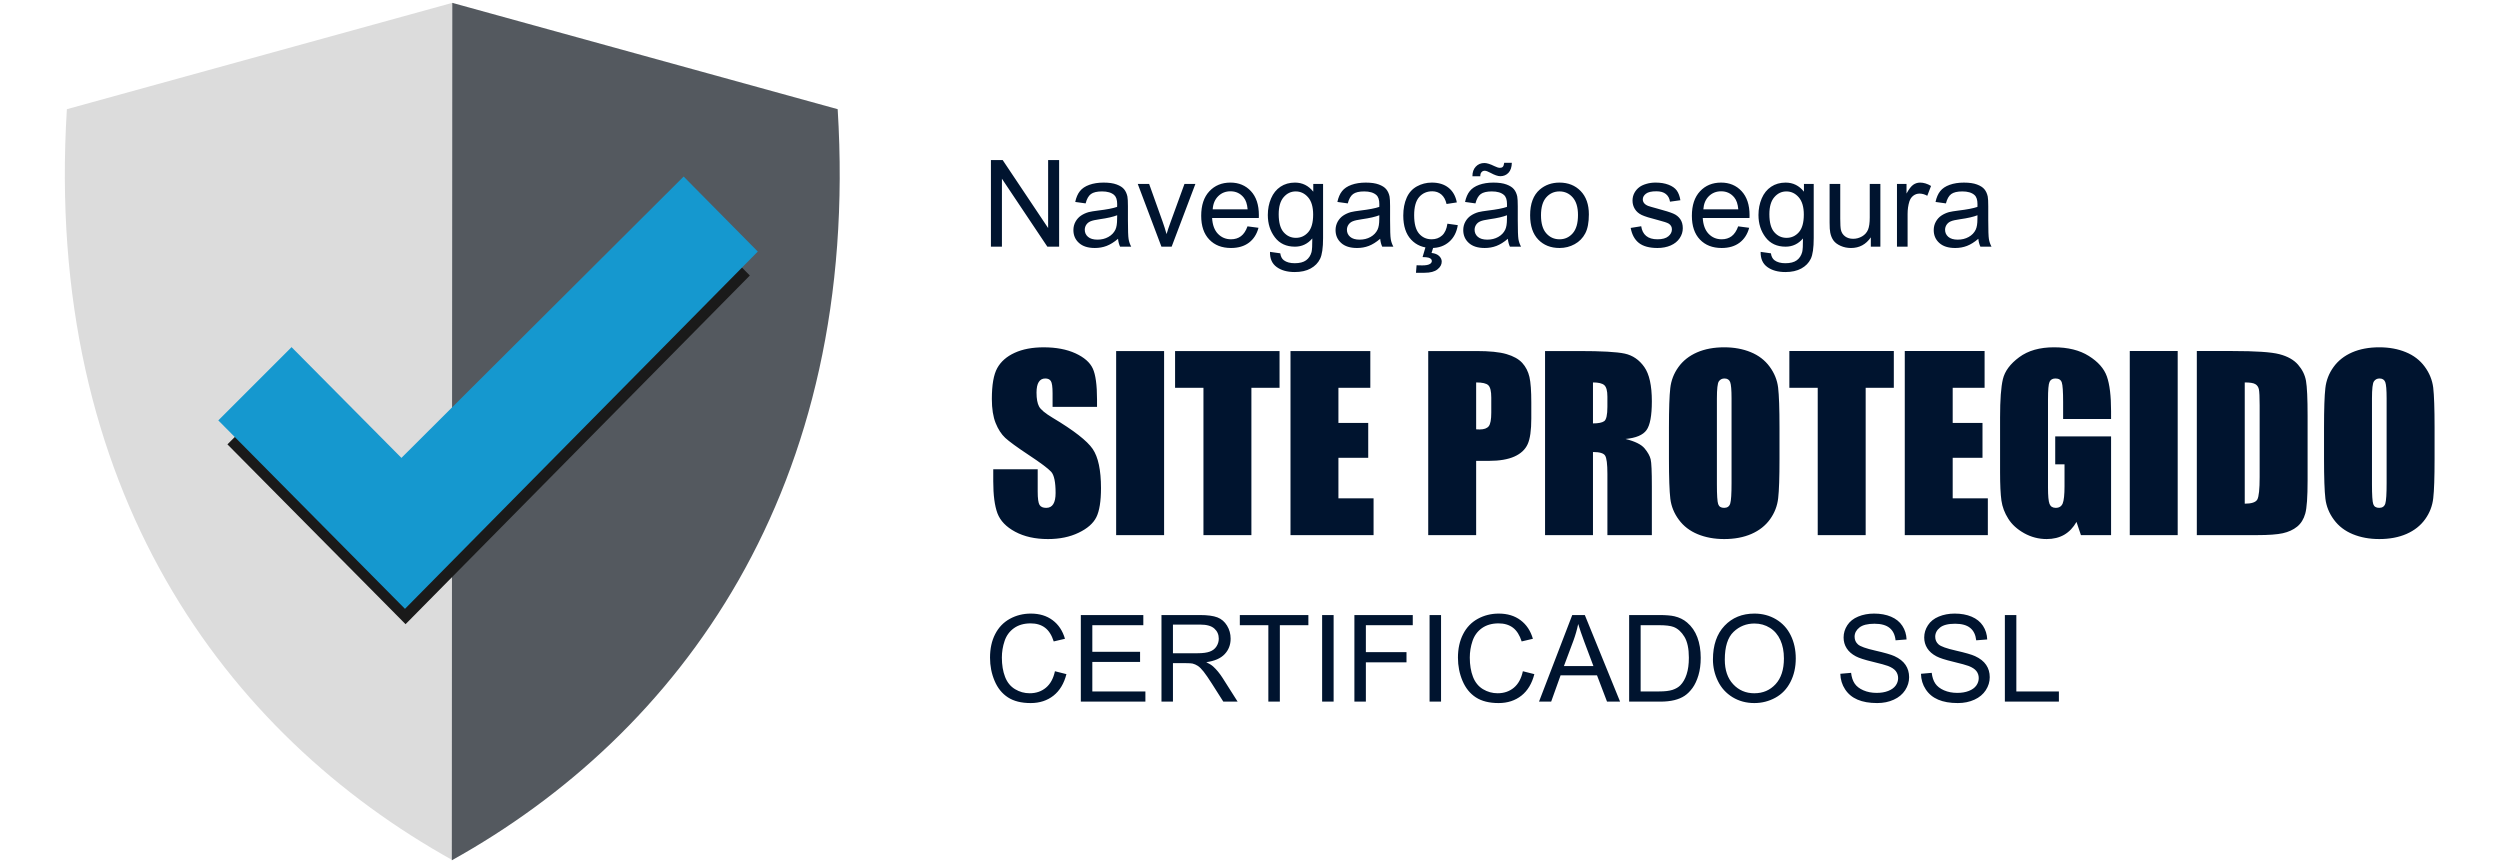 <svg xmlns="http://www.w3.org/2000/svg" xmlns:xlink="http://www.w3.org/1999/xlink" xmlns:xodm="http://www.corel.com/coreldraw/odm/2003" xml:space="preserve" width="1000px" height="345px" style="shape-rendering:geometricPrecision; text-rendering:geometricPrecision; image-rendering:optimizeQuality; fill-rule:evenodd; clip-rule:evenodd" viewBox="0 0 1000 344.83"> <defs> <style type="text/css"> <![CDATA[ .fil4 {fill:#1598CF} .fil3 {fill:#1A1A1A} .fil2 {fill:#54595F} .fil1 {fill:gainsboro} .fil0 {fill:#00142F;fill-rule:nonzero} ]]> </style> </defs> <g id="Camada_x0020_1">  <g id="_2135707256448"> <path class="fil0" d="M438.81 162.67l-17.78 0 0 -5.45c0,-2.54 -0.23,-4.17 -0.68,-4.87 -0.45,-0.7 -1.19,-1.04 -2.25,-1.04 -1.15,0 -2.01,0.47 -2.6,1.41 -0.59,0.93 -0.89,2.34 -0.89,4.25 0,2.45 0.34,4.3 1.01,5.54 0.65,1.23 2.45,2.73 5.41,4.5 8.49,5.07 13.84,9.25 16.05,12.49 2.21,3.24 3.32,8.47 3.32,15.67 0,5.24 -0.62,9.1 -1.85,11.6 -1.23,2.48 -3.58,4.56 -7.11,6.24 -3.5,1.69 -7.58,2.53 -12.25,2.53 -5.12,0 -9.48,-0.98 -13.11,-2.92 -3.62,-1.94 -5.97,-4.4 -7.11,-7.4 -1.11,-3.01 -1.67,-7.28 -1.67,-12.78l0 -4.83 17.78 0 0 8.95c0,2.77 0.25,4.53 0.74,5.33 0.5,0.79 1.38,1.17 2.66,1.17 1.27,0 2.21,-0.49 2.83,-1.5 0.62,-0.99 0.93,-2.48 0.93,-4.44 0,-4.33 -0.58,-7.17 -1.76,-8.48 -1.23,-1.34 -4.21,-3.57 -8.96,-6.71 -4.74,-3.14 -7.88,-5.44 -9.43,-6.87 -1.53,-1.43 -2.82,-3.4 -3.83,-5.91 -1.01,-2.51 -1.52,-5.72 -1.52,-9.63 0,-5.64 0.71,-9.76 2.16,-12.37 1.44,-2.6 3.75,-4.64 6.96,-6.11 3.21,-1.47 7.08,-2.2 11.62,-2.2 4.97,0 9.19,0.8 12.69,2.4 3.49,1.61 5.81,3.63 6.94,6.08 1.13,2.44 1.7,6.58 1.7,12.43l0 2.92zm26.83 -22.34l0 73.63 -19.18 0 0 -73.63 19.18 0zm46.18 0l0 14.7 -11.26 0 0 58.93 -19.18 0 0 -58.93 -11.35 0 0 -14.7 41.79 0zm4.38 0l31.93 0 0 14.7 -12.76 0 0 14.06 11.92 0 0 13.96 -11.92 0 0 16.2 14.06 0 0 14.71 -33.23 0 0 -73.63zm55.09 0l19.28 0c5.21,0 9.22,0.4 12.02,1.22 2.8,0.82 4.91,2 6.32,3.54 1.41,1.55 2.36,3.43 2.87,5.62 0.5,2.2 0.74,5.6 0.74,10.2l0 6.41c0,4.69 -0.48,8.11 -1.45,10.25 -0.97,2.16 -2.75,3.82 -5.33,4.97 -2.59,1.15 -5.97,1.72 -10.14,1.72l-5.14 0 0 29.7 -19.17 0 0 -73.63zm19.17 12.56l0 18.76c0.55,0.03 1.01,0.05 1.4,0.05 1.75,0 2.96,-0.44 3.65,-1.31 0.66,-0.85 1,-2.65 1,-5.38l0 -6.07c0,-2.51 -0.38,-4.15 -1.18,-4.92 -0.77,-0.76 -2.4,-1.13 -4.87,-1.13zm27.56 -12.56l13.54 0c9.03,0 15.14,0.34 18.34,1.03 3.19,0.7 5.8,2.49 7.82,5.36 2.01,2.85 3.02,7.43 3.02,13.7 0,5.72 -0.71,9.57 -2.14,11.54 -1.41,1.97 -4.22,3.15 -8.41,3.54 3.79,0.94 6.35,2.2 7.65,3.78 1.3,1.57 2.11,3.03 2.42,4.35 0.33,1.31 0.48,4.94 0.48,10.89l0 19.44 -17.78 0 0 -24.5c0,-3.94 -0.31,-6.38 -0.93,-7.32 -0.6,-0.95 -2.22,-1.42 -4.84,-1.42l0 33.24 -19.17 0 0 -73.63zm19.17 12.56l0 16.39c2.14,0 3.63,-0.3 4.48,-0.89 0.86,-0.59 1.29,-2.51 1.29,-5.75l0 -4.05c0,-2.35 -0.42,-3.88 -1.24,-4.61 -0.82,-0.73 -2.34,-1.09 -4.53,-1.09zm74.61 30.6c0,7.4 -0.17,12.62 -0.53,15.7 -0.34,3.08 -1.43,5.89 -3.26,8.44 -1.83,2.54 -4.31,4.49 -7.43,5.86 -3.12,1.36 -6.75,2.05 -10.89,2.05 -3.94,0 -7.46,-0.65 -10.6,-1.94 -3.13,-1.29 -5.66,-3.21 -7.55,-5.79 -1.91,-2.57 -3.04,-5.38 -3.41,-8.41 -0.36,-3.04 -0.55,-8.34 -0.55,-15.91l0 -12.6c0,-7.4 0.17,-12.63 0.53,-15.7 0.34,-3.09 1.43,-5.9 3.26,-8.44 1.83,-2.55 4.31,-4.5 7.43,-5.87 3.12,-1.36 6.75,-2.04 10.89,-2.04 3.94,0 7.46,0.65 10.6,1.94 3.13,1.28 5.66,3.21 7.55,5.78 1.91,2.58 3.04,5.39 3.41,8.41 0.36,3.04 0.55,8.35 0.55,15.92l0 12.6zm-19.18 -24.19c0,-3.41 -0.18,-5.6 -0.56,-6.56 -0.37,-0.95 -1.13,-1.43 -2.28,-1.43 -0.97,0 -1.72,0.39 -2.25,1.16 -0.51,0.76 -0.77,3.04 -0.77,6.83l0 34.36c0,4.27 0.17,6.91 0.51,7.9 0.34,1.01 1.13,1.5 2.37,1.5 1.28,0 2.1,-0.57 2.45,-1.72 0.36,-1.15 0.53,-3.89 0.53,-8.22l0 -33.82zm64.91 -18.97l0 14.7 -11.26 0 0 58.93 -19.18 0 0 -58.93 -11.35 0 0 -14.7 41.79 0zm4.38 0l31.93 0 0 14.7 -12.76 0 0 14.06 11.92 0 0 13.96 -11.92 0 0 16.2 14.06 0 0 14.71 -33.23 0 0 -73.63zm82.52 27.18l-19.18 0 0 -6.69c0,-4.22 -0.17,-6.86 -0.53,-7.91 -0.35,-1.07 -1.21,-1.6 -2.54,-1.6 -1.15,0 -1.94,0.45 -2.36,1.36 -0.42,0.91 -0.62,3.25 -0.62,7l0 35.31c0,3.29 0.2,5.48 0.62,6.52 0.42,1.04 1.24,1.56 2.48,1.56 1.37,0 2.29,-0.59 2.78,-1.76 0.48,-1.18 0.73,-3.49 0.73,-6.92l0 -8.72 -3.72 0 0 -11.17 22.34 0 0 39.47 -12.06 0 -1.77 -5.28c-1.3,2.28 -2.94,3.99 -4.91,5.14 -1.99,1.14 -4.33,1.72 -7.02,1.72 -3.21,0 -6.2,-0.78 -9.01,-2.34 -2.79,-1.57 -4.92,-3.5 -6.36,-5.81 -1.46,-2.29 -2.36,-4.71 -2.73,-7.24 -0.36,-2.53 -0.54,-6.33 -0.54,-11.39l0 -21.87c0,-7.03 0.37,-12.14 1.13,-15.32 0.76,-3.19 2.93,-6.11 6.51,-8.76 3.59,-2.66 8.23,-3.97 13.92,-3.97 5.6,0 10.24,1.14 13.93,3.46 3.69,2.31 6.12,5.04 7.23,8.2 1.12,3.18 1.68,7.78 1.68,13.83l0 3.18zm26.65 -27.18l0 73.63 -19.17 0 0 -73.63 19.17 0zm7.65 0l14.32 0c9.23,0 15.48,0.41 18.74,1.27 3.26,0.85 5.74,2.25 7.43,4.19 1.69,1.94 2.76,4.09 3.18,6.47 0.42,2.39 0.64,7.06 0.64,14.04l0 25.78c0,6.61 -0.31,11.03 -0.93,13.25 -0.62,2.23 -1.71,3.99 -3.25,5.24 -1.55,1.26 -3.46,2.13 -5.74,2.64 -2.26,0.5 -5.69,0.75 -10.27,0.75l-24.12 0 0 -73.63zm19.17 12.56l0 48.5c2.72,0 4.39,-0.56 5.02,-1.66 0.63,-1.12 0.94,-4.13 0.94,-9.05l0 -28.63c0,-3.34 -0.11,-5.48 -0.31,-6.43 -0.22,-0.94 -0.68,-1.63 -1.44,-2.06 -0.75,-0.45 -2.14,-0.67 -4.21,-0.67zm75.93 30.6c0,7.4 -0.17,12.62 -0.53,15.7 -0.34,3.08 -1.42,5.89 -3.26,8.44 -1.83,2.54 -4.31,4.49 -7.43,5.86 -3.11,1.36 -6.75,2.05 -10.89,2.05 -3.94,0 -7.46,-0.65 -10.59,-1.94 -3.14,-1.29 -5.67,-3.21 -7.56,-5.79 -1.91,-2.57 -3.04,-5.38 -3.41,-8.41 -0.36,-3.04 -0.55,-8.34 -0.55,-15.91l0 -12.6c0,-7.4 0.18,-12.63 0.53,-15.7 0.34,-3.09 1.43,-5.9 3.26,-8.44 1.83,-2.55 4.31,-4.5 7.43,-5.87 3.12,-1.36 6.75,-2.04 10.89,-2.04 3.94,0 7.46,0.65 10.6,1.94 3.13,1.28 5.66,3.21 7.55,5.78 1.91,2.58 3.04,5.39 3.42,8.41 0.35,3.04 0.54,8.35 0.54,15.92l0 12.6zm-19.18 -24.19c0,-3.41 -0.18,-5.6 -0.55,-6.56 -0.38,-0.95 -1.14,-1.43 -2.28,-1.43 -0.98,0 -1.73,0.39 -2.25,1.16 -0.52,0.76 -0.78,3.04 -0.78,6.83l0 34.36c0,4.27 0.17,6.91 0.51,7.9 0.34,1.01 1.13,1.5 2.38,1.5 1.27,0 2.09,-0.57 2.45,-1.72 0.35,-1.15 0.52,-3.89 0.52,-8.22l0 -33.82z"></path> <path class="fil0" d="M396.37 98.58l0 -34.63 4.71 0 18.17 27.18 0 -27.18 4.4 0 0 34.63 -4.71 0 -18.17 -27.18 0 27.18 -4.4 0zm50.84 -3.15c-1.58,1.35 -3.11,2.29 -4.57,2.85 -1.46,0.56 -3.02,0.83 -4.7,0.83 -2.75,0 -4.87,-0.67 -6.35,-2.02 -1.49,-1.33 -2.23,-3.05 -2.23,-5.14 0,-1.22 0.28,-2.34 0.84,-3.36 0.56,-1.01 1.3,-1.82 2.2,-2.43 0.91,-0.61 1.93,-1.08 3.06,-1.4 0.84,-0.21 2.11,-0.42 3.79,-0.63 3.43,-0.41 5.97,-0.9 7.59,-1.46 0.02,-0.58 0.03,-0.95 0.03,-1.11 0,-1.72 -0.41,-2.94 -1.21,-3.65 -1.09,-0.96 -2.71,-1.43 -4.85,-1.43 -2.01,0 -3.49,0.35 -4.44,1.05 -0.96,0.71 -1.66,1.95 -2.12,3.74l-4.16 -0.58c0.38,-1.79 1,-3.23 1.87,-4.32 0.87,-1.1 2.12,-1.94 3.77,-2.53 1.64,-0.59 3.54,-0.89 5.7,-0.89 2.15,0 3.9,0.25 5.24,0.76 1.34,0.5 2.33,1.13 2.96,1.9 0.63,0.76 1.07,1.73 1.33,2.9 0.14,0.73 0.21,2.03 0.21,3.91l0 5.64c0,3.94 0.09,6.43 0.27,7.49 0.17,1.05 0.52,2.06 1.04,3.03l-4.45 0c-0.43,-0.9 -0.7,-1.94 -0.82,-3.15zm-0.34 -9.42c-1.55,0.62 -3.87,1.16 -6.97,1.59 -1.75,0.25 -2.99,0.53 -3.72,0.85 -0.72,0.31 -1.28,0.77 -1.68,1.37 -0.39,0.6 -0.59,1.27 -0.59,2.01 0,1.12 0.42,2.07 1.29,2.82 0.86,0.74 2.12,1.12 3.77,1.12 1.64,0 3.09,-0.35 4.37,-1.07 1.28,-0.71 2.22,-1.68 2.82,-2.92 0.46,-0.96 0.68,-2.37 0.68,-4.23l0.03 -1.54zm17.7 12.57l-9.47 -25.1 4.55 0 5.37 15.03c0.58,1.62 1.12,3.31 1.61,5.05 0.38,-1.32 0.9,-2.9 1.59,-4.77l5.57 -15.31 4.37 0 -9.5 25.1 -4.09 0zm34.43 -8.13l4.4 0.58c-0.68,2.56 -1.96,4.55 -3.83,5.96 -1.87,1.41 -4.26,2.12 -7.17,2.12 -3.66,0 -6.56,-1.13 -8.7,-3.39 -2.15,-2.24 -3.22,-5.41 -3.22,-9.48 0,-4.21 1.08,-7.48 3.25,-9.8 2.17,-2.33 4.98,-3.49 8.44,-3.49 3.34,0 6.08,1.14 8.2,3.42 2.12,2.28 3.18,5.48 3.18,9.62 0,0.25 -0.01,0.63 -0.03,1.13l-18.68 0c0.16,2.75 0.93,4.86 2.33,6.32 1.4,1.45 3.15,2.19 5.23,2.19 1.56,0 2.89,-0.41 3.98,-1.23 1.11,-0.83 1.98,-2.14 2.62,-3.95zm-13.92 -6.81l13.97 0c-0.18,-2.12 -0.72,-3.7 -1.6,-4.75 -1.35,-1.64 -3.1,-2.46 -5.26,-2.46 -1.95,0 -3.58,0.65 -4.91,1.96 -1.32,1.3 -2.06,3.05 -2.2,5.25zm22.92 17.02l4.11 0.58c0.17,1.27 0.65,2.2 1.44,2.79 1.06,0.78 2.5,1.17 4.33,1.17 1.97,0 3.49,-0.39 4.56,-1.17 1.07,-0.79 1.8,-1.89 2.18,-3.3 0.21,-0.86 0.32,-2.68 0.3,-5.44 -1.86,2.19 -4.17,3.29 -6.94,3.29 -3.45,0 -6.13,-1.24 -8.02,-3.73 -1.89,-2.49 -2.83,-5.47 -2.83,-8.94 0,-2.4 0.43,-4.6 1.3,-6.63 0.86,-2.02 2.12,-3.58 3.76,-4.68 1.64,-1.1 3.58,-1.65 5.8,-1.65 2.96,0 5.4,1.21 7.32,3.63l0 -3.1 3.92 0 0 21.67c0,3.91 -0.4,6.68 -1.2,8.3 -0.79,1.63 -2.05,2.92 -3.77,3.86 -1.72,0.95 -3.84,1.42 -6.36,1.42 -2.99,0 -5.4,-0.67 -7.23,-2.01 -1.85,-1.34 -2.74,-3.36 -2.67,-6.06zm3.48 -15.06c0,3.28 0.65,5.68 1.96,7.18 1.31,1.51 2.95,2.27 4.92,2.27 1.95,0 3.59,-0.75 4.92,-2.25 1.32,-1.5 1.98,-3.85 1.98,-7.06 0,-3.06 -0.68,-5.38 -2.04,-6.93 -1.37,-1.56 -3.01,-2.33 -4.93,-2.33 -1.89,0 -3.5,0.76 -4.83,2.3 -1.32,1.53 -1.98,3.8 -1.98,6.82zm40.59 9.83c-1.58,1.35 -3.1,2.29 -4.56,2.85 -1.46,0.56 -3.03,0.83 -4.7,0.83 -2.76,0 -4.88,-0.67 -6.36,-2.02 -1.48,-1.33 -2.23,-3.05 -2.23,-5.14 0,-1.22 0.29,-2.34 0.84,-3.36 0.57,-1.01 1.3,-1.82 2.2,-2.43 0.91,-0.61 1.93,-1.08 3.07,-1.4 0.83,-0.21 2.1,-0.42 3.78,-0.63 3.44,-0.41 5.98,-0.9 7.6,-1.46 0.01,-0.58 0.02,-0.95 0.02,-1.11 0,-1.72 -0.4,-2.94 -1.21,-3.65 -1.09,-0.96 -2.71,-1.43 -4.85,-1.43 -2.01,0 -3.49,0.35 -4.44,1.05 -0.96,0.71 -1.66,1.95 -2.12,3.74l-4.16 -0.58c0.38,-1.79 1,-3.23 1.87,-4.32 0.87,-1.1 2.13,-1.94 3.77,-2.53 1.64,-0.59 3.55,-0.89 5.71,-0.89 2.14,0 3.89,0.25 5.24,0.76 1.33,0.5 2.33,1.13 2.95,1.9 0.63,0.76 1.08,1.73 1.33,2.9 0.14,0.73 0.21,2.03 0.21,3.91l0 5.64c0,3.94 0.09,6.43 0.27,7.49 0.17,1.05 0.52,2.06 1.04,3.03l-4.45 0c-0.43,-0.9 -0.7,-1.94 -0.82,-3.15zm-0.34 -9.42c-1.55,0.62 -3.87,1.16 -6.96,1.59 -1.76,0.25 -3,0.53 -3.73,0.85 -0.72,0.31 -1.28,0.77 -1.67,1.37 -0.4,0.6 -0.6,1.27 -0.6,2.01 0,1.12 0.43,2.07 1.29,2.82 0.86,0.74 2.12,1.12 3.77,1.12 1.64,0 3.1,-0.35 4.38,-1.07 1.27,-0.71 2.21,-1.68 2.81,-2.92 0.46,-0.96 0.69,-2.37 0.69,-4.23l0.02 -1.54zm27.23 3.38l4.16 0.58c-0.46,2.86 -1.62,5.09 -3.5,6.71 -1.87,1.62 -4.19,2.43 -6.92,2.43 -3.42,0 -6.18,-1.12 -8.26,-3.36 -2.09,-2.24 -3.13,-5.45 -3.13,-9.62 0,-2.71 0.45,-5.07 1.35,-7.1 0.89,-2.03 2.26,-3.55 4.09,-4.56 1.83,-1.01 3.82,-1.52 5.98,-1.52 2.72,0 4.95,0.68 6.68,2.06 1.73,1.38 2.84,3.34 3.32,5.87l-4.11 0.63c-0.39,-1.69 -1.08,-2.95 -2.09,-3.81 -1,-0.84 -2.21,-1.27 -3.63,-1.27 -2.14,0 -3.88,0.77 -5.23,2.3 -1.34,1.54 -2.01,3.95 -2.01,7.28 0,3.36 0.65,5.81 1.94,7.33 1.3,1.52 2.98,2.29 5.05,2.29 1.68,0 3.07,-0.51 4.19,-1.53 1.12,-1.02 1.82,-2.59 2.12,-4.71zm-9.93 13.35l1.23 -4.16 3.14 0 -0.78 2.51c1.35,0.16 2.36,0.57 3.05,1.24 0.68,0.66 1.02,1.41 1.02,2.22 0,1.18 -0.57,2.22 -1.72,3.12 -1.13,0.9 -2.86,1.35 -5.15,1.35 -1.3,0 -2.45,0 -3.43,0l0.24 -3c1.03,0.04 1.77,0.05 2.25,0.05 1.49,0 2.55,-0.2 3.15,-0.61 0.46,-0.31 0.7,-0.69 0.7,-1.15 0,-0.28 -0.09,-0.53 -0.28,-0.75 -0.18,-0.22 -0.51,-0.41 -0.99,-0.57 -0.49,-0.15 -1.3,-0.24 -2.43,-0.25zm34.11 -7.31c-1.58,1.35 -3.1,2.29 -4.56,2.85 -1.46,0.56 -3.02,0.83 -4.7,0.83 -2.75,0 -4.88,-0.67 -6.36,-2.02 -1.48,-1.33 -2.22,-3.05 -2.22,-5.14 0,-1.22 0.28,-2.34 0.84,-3.36 0.56,-1.01 1.29,-1.82 2.2,-2.43 0.91,-0.61 1.92,-1.08 3.06,-1.4 0.84,-0.21 2.1,-0.42 3.79,-0.63 3.43,-0.41 5.97,-0.9 7.59,-1.46 0.02,-0.58 0.02,-0.95 0.02,-1.11 0,-1.72 -0.4,-2.94 -1.21,-3.65 -1.08,-0.96 -2.7,-1.43 -4.85,-1.43 -2,0 -3.49,0.35 -4.44,1.05 -0.96,0.71 -1.66,1.95 -2.12,3.74l-4.16 -0.58c0.38,-1.79 1,-3.23 1.87,-4.32 0.87,-1.1 2.13,-1.94 3.77,-2.53 1.64,-0.59 3.55,-0.89 5.71,-0.89 2.14,0 3.89,0.25 5.24,0.76 1.34,0.5 2.33,1.13 2.96,1.9 0.63,0.76 1.07,1.73 1.33,2.9 0.13,0.73 0.21,2.03 0.21,3.91l0 5.64c0,3.94 0.09,6.43 0.26,7.49 0.17,1.05 0.53,2.06 1.04,3.03l-4.45 0c-0.42,-0.9 -0.7,-1.94 -0.82,-3.15zm-0.34 -9.42c-1.54,0.62 -3.87,1.16 -6.96,1.59 -1.76,0.25 -3,0.53 -3.72,0.85 -0.73,0.31 -1.29,0.77 -1.68,1.37 -0.4,0.6 -0.6,1.27 -0.6,2.01 0,1.12 0.43,2.07 1.29,2.82 0.87,0.74 2.12,1.12 3.77,1.12 1.64,0 3.1,-0.35 4.38,-1.07 1.27,-0.71 2.22,-1.68 2.81,-2.92 0.46,-0.96 0.69,-2.37 0.69,-4.23l0.02 -1.54zm-13.83 -15.58c-0.01,-1.62 0.44,-2.91 1.35,-3.87 0.89,-0.96 2.05,-1.44 3.45,-1.44 0.97,0 2.3,0.41 3.98,1.24 0.93,0.46 1.67,0.69 2.22,0.69 0.5,0 0.89,-0.14 1.16,-0.41 0.26,-0.27 0.45,-0.82 0.56,-1.62l3.05 0c-0.05,1.79 -0.5,3.12 -1.36,4.02 -0.85,0.89 -1.93,1.35 -3.25,1.35 -0.99,0 -2.29,-0.45 -3.9,-1.33 -1.06,-0.57 -1.83,-0.85 -2.33,-0.85 -0.53,0 -0.96,0.18 -1.28,0.56 -0.35,0.37 -0.52,0.93 -0.5,1.66l-3.15 0zm23.08 15.6c0,-4.63 1.29,-8.07 3.87,-10.3 2.16,-1.85 4.79,-2.78 7.89,-2.78 3.45,0 6.27,1.13 8.46,3.38 2.18,2.25 3.28,5.37 3.28,9.34 0,3.23 -0.48,5.76 -1.45,7.6 -0.97,1.85 -2.38,3.29 -4.23,4.31 -1.85,1.02 -3.87,1.53 -6.06,1.53 -3.51,0 -6.35,-1.12 -8.51,-3.37 -2.17,-2.25 -3.25,-5.49 -3.25,-9.71zm4.35 0.01c0,3.21 0.7,5.61 2.1,7.19 1.41,1.6 3.18,2.4 5.31,2.4 2.12,0 3.87,-0.8 5.28,-2.4 1.41,-1.61 2.11,-4.05 2.11,-7.33 0,-3.09 -0.71,-5.44 -2.12,-7.03 -1.41,-1.59 -3.17,-2.39 -5.27,-2.39 -2.13,0 -3.9,0.79 -5.31,2.38 -1.4,1.58 -2.1,3.98 -2.1,7.18zm35.88 5.04l4.21 -0.67c0.23,1.68 0.89,2.97 1.97,3.87 1.08,0.9 2.6,1.35 4.53,1.35 1.96,0 3.41,-0.4 4.36,-1.2 0.95,-0.78 1.42,-1.72 1.42,-2.79 0,-0.96 -0.43,-1.72 -1.27,-2.27 -0.6,-0.37 -2.05,-0.85 -4.35,-1.44 -3.12,-0.78 -5.27,-1.46 -6.48,-2.03 -1.2,-0.58 -2.11,-1.37 -2.73,-2.39 -0.62,-1 -0.93,-2.12 -0.93,-3.35 0,-1.12 0.25,-2.15 0.76,-3.1 0.52,-0.95 1.21,-1.74 2.09,-2.37 0.66,-0.48 1.56,-0.9 2.7,-1.23 1.14,-0.34 2.36,-0.51 3.67,-0.51 1.96,0 3.69,0.28 5.17,0.85 1.49,0.57 2.59,1.34 3.3,2.31 0.7,0.97 1.19,2.27 1.46,3.9l-4.16 0.58c-0.19,-1.31 -0.74,-2.33 -1.64,-3.06 -0.9,-0.74 -2.17,-1.1 -3.83,-1.1 -1.94,0 -3.33,0.32 -4.16,0.97 -0.83,0.64 -1.25,1.4 -1.25,2.26 0,0.55 0.17,1.05 0.51,1.49 0.35,0.45 0.89,0.83 1.63,1.13 0.43,0.16 1.67,0.53 3.75,1.09 3,0.8 5.09,1.46 6.28,1.97 1.2,0.5 2.13,1.25 2.81,2.22 0.68,0.98 1.02,2.18 1.02,3.64 0,1.41 -0.41,2.74 -1.24,3.98 -0.83,1.25 -2.02,2.22 -3.58,2.91 -1.56,0.68 -3.33,1.02 -5.29,1.02 -3.26,0 -5.75,-0.68 -7.46,-2.02 -1.71,-1.36 -2.79,-3.36 -3.27,-6.01zm42.99 -0.63l4.4 0.58c-0.68,2.56 -1.97,4.55 -3.84,5.96 -1.87,1.41 -4.25,2.12 -7.16,2.12 -3.66,0 -6.56,-1.13 -8.71,-3.39 -2.14,-2.24 -3.21,-5.41 -3.21,-9.48 0,-4.21 1.08,-7.48 3.25,-9.8 2.16,-2.33 4.98,-3.49 8.44,-3.49 3.34,0 6.07,1.14 8.19,3.42 2.12,2.28 3.19,5.48 3.19,9.62 0,0.25 -0.01,0.63 -0.03,1.13l-18.69 0c0.16,2.75 0.94,4.86 2.34,6.32 1.39,1.45 3.14,2.19 5.23,2.19 1.55,0 2.88,-0.41 3.98,-1.23 1.1,-0.83 1.97,-2.14 2.62,-3.95zm-13.93 -6.81l13.98 0c-0.19,-2.12 -0.73,-3.7 -1.61,-4.75 -1.34,-1.64 -3.1,-2.46 -5.25,-2.46 -1.95,0 -3.59,0.65 -4.92,1.96 -1.32,1.3 -2.05,3.05 -2.2,5.25zm22.92 17.02l4.11 0.58c0.17,1.27 0.66,2.2 1.45,2.79 1.05,0.78 2.5,1.17 4.33,1.17 1.96,0 3.49,-0.39 4.56,-1.17 1.07,-0.79 1.79,-1.89 2.17,-3.3 0.22,-0.86 0.33,-2.68 0.31,-5.44 -1.86,2.19 -4.18,3.29 -6.95,3.29 -3.45,0 -6.12,-1.24 -8.01,-3.73 -1.89,-2.49 -2.84,-5.47 -2.84,-8.94 0,-2.4 0.44,-4.6 1.3,-6.63 0.86,-2.02 2.12,-3.58 3.77,-4.68 1.64,-1.1 3.57,-1.65 5.8,-1.65 2.96,0 5.4,1.21 7.32,3.63l0 -3.1 3.91 0 0 21.67c0,3.91 -0.39,6.68 -1.19,8.3 -0.79,1.63 -2.05,2.92 -3.77,3.86 -1.73,0.95 -3.85,1.42 -6.36,1.42 -2.99,0 -5.4,-0.67 -7.24,-2.01 -1.84,-1.34 -2.73,-3.36 -2.67,-6.06zm3.49 -15.06c0,3.28 0.65,5.68 1.96,7.18 1.31,1.51 2.94,2.27 4.91,2.27 1.96,0 3.6,-0.75 4.93,-2.25 1.32,-1.5 1.98,-3.85 1.98,-7.06 0,-3.06 -0.69,-5.38 -2.05,-6.93 -1.36,-1.56 -3.01,-2.33 -4.92,-2.33 -1.9,0 -3.5,0.76 -4.83,2.3 -1.32,1.53 -1.98,3.8 -1.98,6.82zm40.58 12.98l0 -3.73c-1.95,2.84 -4.59,4.26 -7.93,4.26 -1.48,0 -2.86,-0.28 -4.14,-0.85 -1.28,-0.57 -2.23,-1.28 -2.85,-2.13 -0.62,-0.86 -1.06,-1.91 -1.31,-3.15 -0.17,-0.84 -0.26,-2.16 -0.26,-3.97l0 -15.53 4.26 0 0 13.89c0,2.21 0.09,3.71 0.26,4.48 0.26,1.12 0.83,1.99 1.7,2.63 0.86,0.63 1.92,0.95 3.2,0.95 1.27,0 2.46,-0.32 3.58,-0.97 1.11,-0.65 1.9,-1.55 2.37,-2.67 0.46,-1.12 0.69,-2.75 0.69,-4.89l0 -13.42 4.25 0 0 25.1 -3.82 0zm10.46 0l0 -25.1 3.82 0 0 3.85c0.97,-1.79 1.88,-2.96 2.71,-3.53 0.83,-0.57 1.74,-0.85 2.73,-0.85 1.43,0 2.89,0.45 4.37,1.34l-1.51 3.93c-1.03,-0.58 -2.06,-0.87 -3.1,-0.87 -0.92,0 -1.75,0.28 -2.49,0.84 -0.73,0.55 -1.25,1.33 -1.57,2.32 -0.47,1.51 -0.71,3.16 -0.71,4.95l0 13.12 -4.25 0zm32.54 -3.15c-1.58,1.35 -3.1,2.29 -4.56,2.85 -1.46,0.56 -3.02,0.83 -4.7,0.83 -2.75,0 -4.87,-0.67 -6.36,-2.02 -1.48,-1.33 -2.22,-3.05 -2.22,-5.14 0,-1.22 0.28,-2.34 0.84,-3.36 0.56,-1.01 1.29,-1.82 2.2,-2.43 0.91,-0.61 1.92,-1.08 3.06,-1.4 0.84,-0.21 2.1,-0.42 3.79,-0.63 3.43,-0.41 5.97,-0.9 7.59,-1.46 0.02,-0.58 0.02,-0.95 0.02,-1.11 0,-1.72 -0.4,-2.94 -1.21,-3.65 -1.08,-0.96 -2.7,-1.43 -4.85,-1.43 -2,0 -3.49,0.35 -4.44,1.05 -0.96,0.71 -1.66,1.95 -2.12,3.74l-4.16 -0.58c0.38,-1.79 1,-3.23 1.87,-4.32 0.87,-1.1 2.13,-1.94 3.78,-2.53 1.63,-0.59 3.54,-0.89 5.7,-0.89 2.15,0 3.9,0.25 5.24,0.76 1.34,0.5 2.33,1.13 2.96,1.9 0.63,0.76 1.07,1.73 1.33,2.9 0.14,0.73 0.21,2.03 0.21,3.91l0 5.64c0,3.94 0.09,6.43 0.26,7.49 0.17,1.05 0.53,2.06 1.04,3.03l-4.44 0c-0.43,-0.9 -0.71,-1.94 -0.83,-3.15zm-0.34 -9.42c-1.54,0.62 -3.86,1.16 -6.96,1.59 -1.76,0.25 -3,0.53 -3.72,0.85 -0.73,0.31 -1.28,0.77 -1.68,1.37 -0.39,0.6 -0.6,1.27 -0.6,2.01 0,1.12 0.43,2.07 1.29,2.82 0.87,0.74 2.12,1.12 3.78,1.12 1.63,0 3.09,-0.35 4.37,-1.07 1.28,-0.71 2.22,-1.68 2.81,-2.92 0.46,-0.96 0.69,-2.37 0.69,-4.23l0.02 -1.54z"></path> <path class="fil0" d="M421.98 268.41l4.59 1.16c-0.96,3.76 -2.68,6.63 -5.17,8.6 -2.49,1.97 -5.54,2.97 -9.14,2.97 -3.73,0 -6.76,-0.76 -9.09,-2.28 -2.34,-1.52 -4.12,-3.72 -5.33,-6.6 -1.22,-2.88 -1.83,-5.97 -1.83,-9.27 0,-3.61 0.68,-6.75 2.06,-9.43 1.38,-2.69 3.34,-4.73 5.88,-6.12 2.54,-1.39 5.33,-2.09 8.38,-2.09 3.47,0 6.37,0.88 8.73,2.65 2.36,1.76 4,4.24 4.93,7.43l-4.5 1.06c-0.79,-2.51 -1.96,-4.35 -3.49,-5.5 -1.52,-1.15 -3.44,-1.72 -5.75,-1.72 -2.65,0 -4.88,0.64 -6.66,1.91 -1.78,1.27 -3.04,2.99 -3.75,5.13 -0.73,2.15 -1.09,4.37 -1.09,6.65 0,2.94 0.43,5.51 1.28,7.71 0.85,2.2 2.18,3.83 3.99,4.92 1.8,1.09 3.75,1.63 5.86,1.63 2.56,0 4.72,-0.74 6.49,-2.22 1.78,-1.48 2.98,-3.67 3.61,-6.59zm10.35 12.15l0 -34.63 25 0 0 4.06 -20.4 0 0 10.64 19.1 0 0 4.07 -19.1 0 0 11.79 21.23 0 0 4.07 -25.83 0zm32.26 0l0 -34.63 15.34 0c3.09,0 5.43,0.32 7.04,0.94 1.6,0.62 2.88,1.71 3.84,3.29 0.96,1.57 1.44,3.31 1.44,5.21 0,2.46 -0.8,4.53 -2.39,6.21 -1.59,1.69 -4.04,2.75 -7.36,3.21 1.22,0.58 2.14,1.16 2.77,1.73 1.34,1.22 2.6,2.76 3.79,4.61l5.98 9.43 -5.72 0 -4.58 -7.21c-1.33,-2.09 -2.43,-3.67 -3.29,-4.78 -0.87,-1.1 -1.65,-1.87 -2.33,-2.31 -0.68,-0.44 -1.38,-0.74 -2.09,-0.92 -0.52,-0.1 -1.36,-0.16 -2.55,-0.16l-5.3 0 0 15.38 -4.59 0zm4.59 -19.35l9.83 0c2.1,0 3.73,-0.21 4.9,-0.65 1.18,-0.43 2.07,-1.12 2.68,-2.08 0.61,-0.95 0.92,-1.98 0.92,-3.1 0,-1.64 -0.59,-2.99 -1.78,-4.05 -1.18,-1.05 -3.05,-1.58 -5.6,-1.58l-10.95 0 0 11.46zm38.16 19.35l0 -30.57 -11.41 0 0 -4.06 27.42 0 0 4.06 -11.41 0 0 30.57 -4.6 0zm21.51 0l0 -34.63 4.6 0 0 34.63 -4.6 0zm12.91 0l0 -34.63 23.35 0 0 4.06 -18.76 0 0 10.79 16.25 0 0 4.06 -16.25 0 0 15.72 -4.59 0zm30.07 0l0 -34.63 4.59 0 0 34.63 -4.59 0zm37.32 -12.15l4.59 1.16c-0.96,3.76 -2.68,6.63 -5.17,8.6 -2.49,1.97 -5.54,2.97 -9.14,2.97 -3.72,0 -6.75,-0.76 -9.09,-2.28 -2.34,-1.52 -4.11,-3.72 -5.33,-6.6 -1.22,-2.88 -1.83,-5.97 -1.83,-9.27 0,-3.61 0.69,-6.75 2.07,-9.43 1.37,-2.69 3.33,-4.73 5.87,-6.12 2.54,-1.39 5.34,-2.09 8.38,-2.09 3.47,0 6.38,0.88 8.73,2.65 2.36,1.76 4.01,4.24 4.93,7.43l-4.49 1.06c-0.8,-2.51 -1.97,-4.35 -3.49,-5.5 -1.53,-1.15 -3.45,-1.72 -5.76,-1.72 -2.65,0 -4.87,0.64 -6.66,1.91 -1.78,1.27 -3.03,2.99 -3.75,5.13 -0.73,2.15 -1.09,4.37 -1.09,6.65 0,2.94 0.43,5.51 1.28,7.71 0.86,2.2 2.19,3.83 3.99,4.92 1.81,1.09 3.76,1.63 5.86,1.63 2.56,0 4.72,-0.74 6.5,-2.22 1.77,-1.48 2.97,-3.67 3.6,-6.59zm6.46 12.15l13.29 -34.63 5.03 0 14.1 34.63 -5.22 0 -4 -10.5 -14.58 0 -3.76 10.5 -4.86 0zm9.96 -14.22l11.8 0 -3.61 -9.6c-1.08,-2.92 -1.91,-5.33 -2.48,-7.23 -0.47,2.26 -1.11,4.47 -1.91,6.67l-3.8 10.16zm26.09 14.22l0 -34.63 11.93 0c2.69,0 4.75,0.16 6.17,0.49 1.98,0.46 3.67,1.29 5.07,2.49 1.83,1.54 3.2,3.51 4.1,5.91 0.91,2.4 1.36,5.15 1.36,8.24 0,2.63 -0.31,4.96 -0.92,6.99 -0.61,2.03 -1.4,3.71 -2.36,5.04 -0.97,1.33 -2.01,2.38 -3.16,3.14 -1.14,0.76 -2.51,1.34 -4.13,1.74 -1.62,0.39 -3.47,0.59 -5.56,0.59l-12.5 0zm4.6 -4.07l7.38 0c2.28,0 4.07,-0.21 5.37,-0.63 1.29,-0.43 2.33,-1.03 3.1,-1.8 1.08,-1.09 1.93,-2.55 2.53,-4.39 0.61,-1.84 0.91,-4.06 0.91,-6.68 0,-3.63 -0.6,-6.42 -1.78,-8.37 -1.18,-1.95 -2.63,-3.26 -4.33,-3.92 -1.22,-0.47 -3.2,-0.71 -5.92,-0.71l-7.26 0 0 26.5zm28.92 -12.79c0,-5.73 1.55,-10.23 4.64,-13.48 3.08,-3.25 7.06,-4.87 11.95,-4.87 3.2,0 6.08,0.77 8.65,2.29 2.56,1.52 4.52,3.65 5.86,6.38 1.35,2.73 2.03,5.82 2.03,9.28 0,3.51 -0.71,6.65 -2.13,9.41 -1.42,2.78 -3.43,4.87 -6.02,6.29 -2.6,1.43 -5.41,2.14 -8.42,2.14 -3.26,0 -6.17,-0.79 -8.74,-2.36 -2.56,-1.58 -4.51,-3.72 -5.83,-6.44 -1.33,-2.72 -1.99,-5.6 -1.99,-8.64zm4.74 0.08c0,4.17 1.12,7.45 3.36,9.84 2.24,2.4 5.06,3.6 8.44,3.6 3.45,0 6.28,-1.21 8.51,-3.63 2.23,-2.42 3.34,-5.85 3.34,-10.3 0,-2.81 -0.48,-5.27 -1.43,-7.36 -0.95,-2.1 -2.34,-3.73 -4.17,-4.88 -1.84,-1.15 -3.9,-1.73 -6.18,-1.73 -3.24,0 -6.03,1.11 -8.36,3.33 -2.34,2.23 -3.51,5.94 -3.51,11.13zm46.21 5.65l4.31 -0.38c0.2,1.74 0.67,3.16 1.42,4.28 0.75,1.12 1.91,2.02 3.49,2.71 1.57,0.69 3.34,1.03 5.31,1.03 1.75,0 3.29,-0.25 4.62,-0.78 1.34,-0.52 2.33,-1.24 2.99,-2.15 0.65,-0.91 0.98,-1.9 0.98,-2.97 0,-1.07 -0.32,-2.02 -0.94,-2.83 -0.63,-0.81 -1.67,-1.48 -3.12,-2.04 -0.93,-0.36 -2.98,-0.92 -6.17,-1.69 -3.18,-0.76 -5.41,-1.48 -6.68,-2.16 -1.65,-0.87 -2.88,-1.95 -3.68,-3.23 -0.82,-1.28 -1.22,-2.72 -1.22,-4.31 0,-1.76 0.5,-3.39 1.49,-4.91 0.99,-1.52 2.43,-2.67 4.35,-3.46 1.9,-0.79 4.02,-1.19 6.35,-1.19 2.56,0 4.82,0.41 6.78,1.24 1.96,0.83 3.47,2.04 4.52,3.65 1.06,1.61 1.62,3.43 1.7,5.46l-4.4 0.34c-0.23,-2.19 -1.03,-3.84 -2.39,-4.95 -1.36,-1.12 -3.38,-1.68 -6.04,-1.68 -2.77,0 -4.79,0.51 -6.06,1.53 -1.26,1.01 -1.9,2.24 -1.9,3.67 0,1.24 0.45,2.27 1.35,3.07 0.88,0.8 3.18,1.63 6.9,2.47 3.73,0.85 6.28,1.58 7.67,2.21 2.01,0.93 3.5,2.09 4.46,3.52 0.95,1.42 1.43,3.05 1.43,4.91 0,1.84 -0.52,3.57 -1.58,5.2 -1.06,1.62 -2.56,2.89 -4.54,3.79 -1.97,0.91 -4.19,1.36 -6.66,1.36 -3.13,0 -5.75,-0.46 -7.86,-1.37 -2.12,-0.91 -3.77,-2.28 -4.97,-4.12 -1.21,-1.83 -1.84,-3.9 -1.91,-6.22zm32.26 0l4.3 -0.38c0.2,1.74 0.68,3.16 1.43,4.28 0.75,1.12 1.91,2.02 3.48,2.71 1.57,0.69 3.35,1.03 5.31,1.03 1.75,0 3.29,-0.25 4.63,-0.78 1.34,-0.52 2.33,-1.24 2.98,-2.15 0.65,-0.91 0.98,-1.9 0.98,-2.97 0,-1.07 -0.31,-2.02 -0.94,-2.83 -0.63,-0.81 -1.67,-1.48 -3.12,-2.04 -0.93,-0.36 -2.98,-0.92 -6.16,-1.69 -3.19,-0.76 -5.41,-1.48 -6.69,-2.16 -1.65,-0.87 -2.87,-1.95 -3.68,-3.23 -0.81,-1.28 -1.22,-2.72 -1.22,-4.31 0,-1.76 0.5,-3.39 1.5,-4.91 0.99,-1.52 2.43,-2.67 4.34,-3.46 1.9,-0.79 4.02,-1.19 6.35,-1.19 2.56,0 4.83,0.41 6.79,1.24 1.95,0.83 3.46,2.04 4.52,3.65 1.05,1.61 1.62,3.43 1.7,5.46l-4.4 0.34c-0.24,-2.19 -1.03,-3.84 -2.4,-4.95 -1.36,-1.12 -3.37,-1.68 -6.03,-1.68 -2.78,0 -4.8,0.51 -6.06,1.53 -1.27,1.01 -1.91,2.24 -1.91,3.67 0,1.24 0.46,2.27 1.35,3.07 0.89,0.8 3.18,1.63 6.91,2.47 3.72,0.85 6.28,1.58 7.66,2.21 2.01,0.93 3.5,2.09 4.46,3.52 0.96,1.42 1.43,3.05 1.43,4.91 0,1.84 -0.52,3.57 -1.58,5.2 -1.05,1.62 -2.56,2.89 -4.53,3.79 -1.98,0.91 -4.19,1.36 -6.67,1.36 -3.13,0 -5.75,-0.46 -7.86,-1.37 -2.12,-0.91 -3.77,-2.28 -4.97,-4.12 -1.21,-1.83 -1.84,-3.9 -1.9,-6.22zm33.56 11.13l0 -34.63 4.59 0 0 30.56 17.02 0 0 4.07 -21.61 0z"></path> </g> <path class="fil1" d="M181.1 344.03l-0.19 -342.97c-51.38,14.18 -102.77,28.35 -154.16,42.53 -9.4,152.09 63.57,250.01 154.35,300.44z"></path> <path class="fil2" d="M180.73 344.03l0.18 -342.97c51.39,14.18 102.77,28.35 154.16,42.53 9.4,152.09 -63.57,250.01 -154.34,300.44z"></path> <polygon class="fil3" points="273.68,83.55 160.78,196.08 116.84,151.78 90.97,177.66 162.22,249.59 299.94,110.12 "></polygon> <polygon class="fil4" points="273.46,70.53 160.57,183.07 116.62,138.77 87.32,168.07 161.99,243.45 303.12,100.54 "></polygon> </g> </svg>